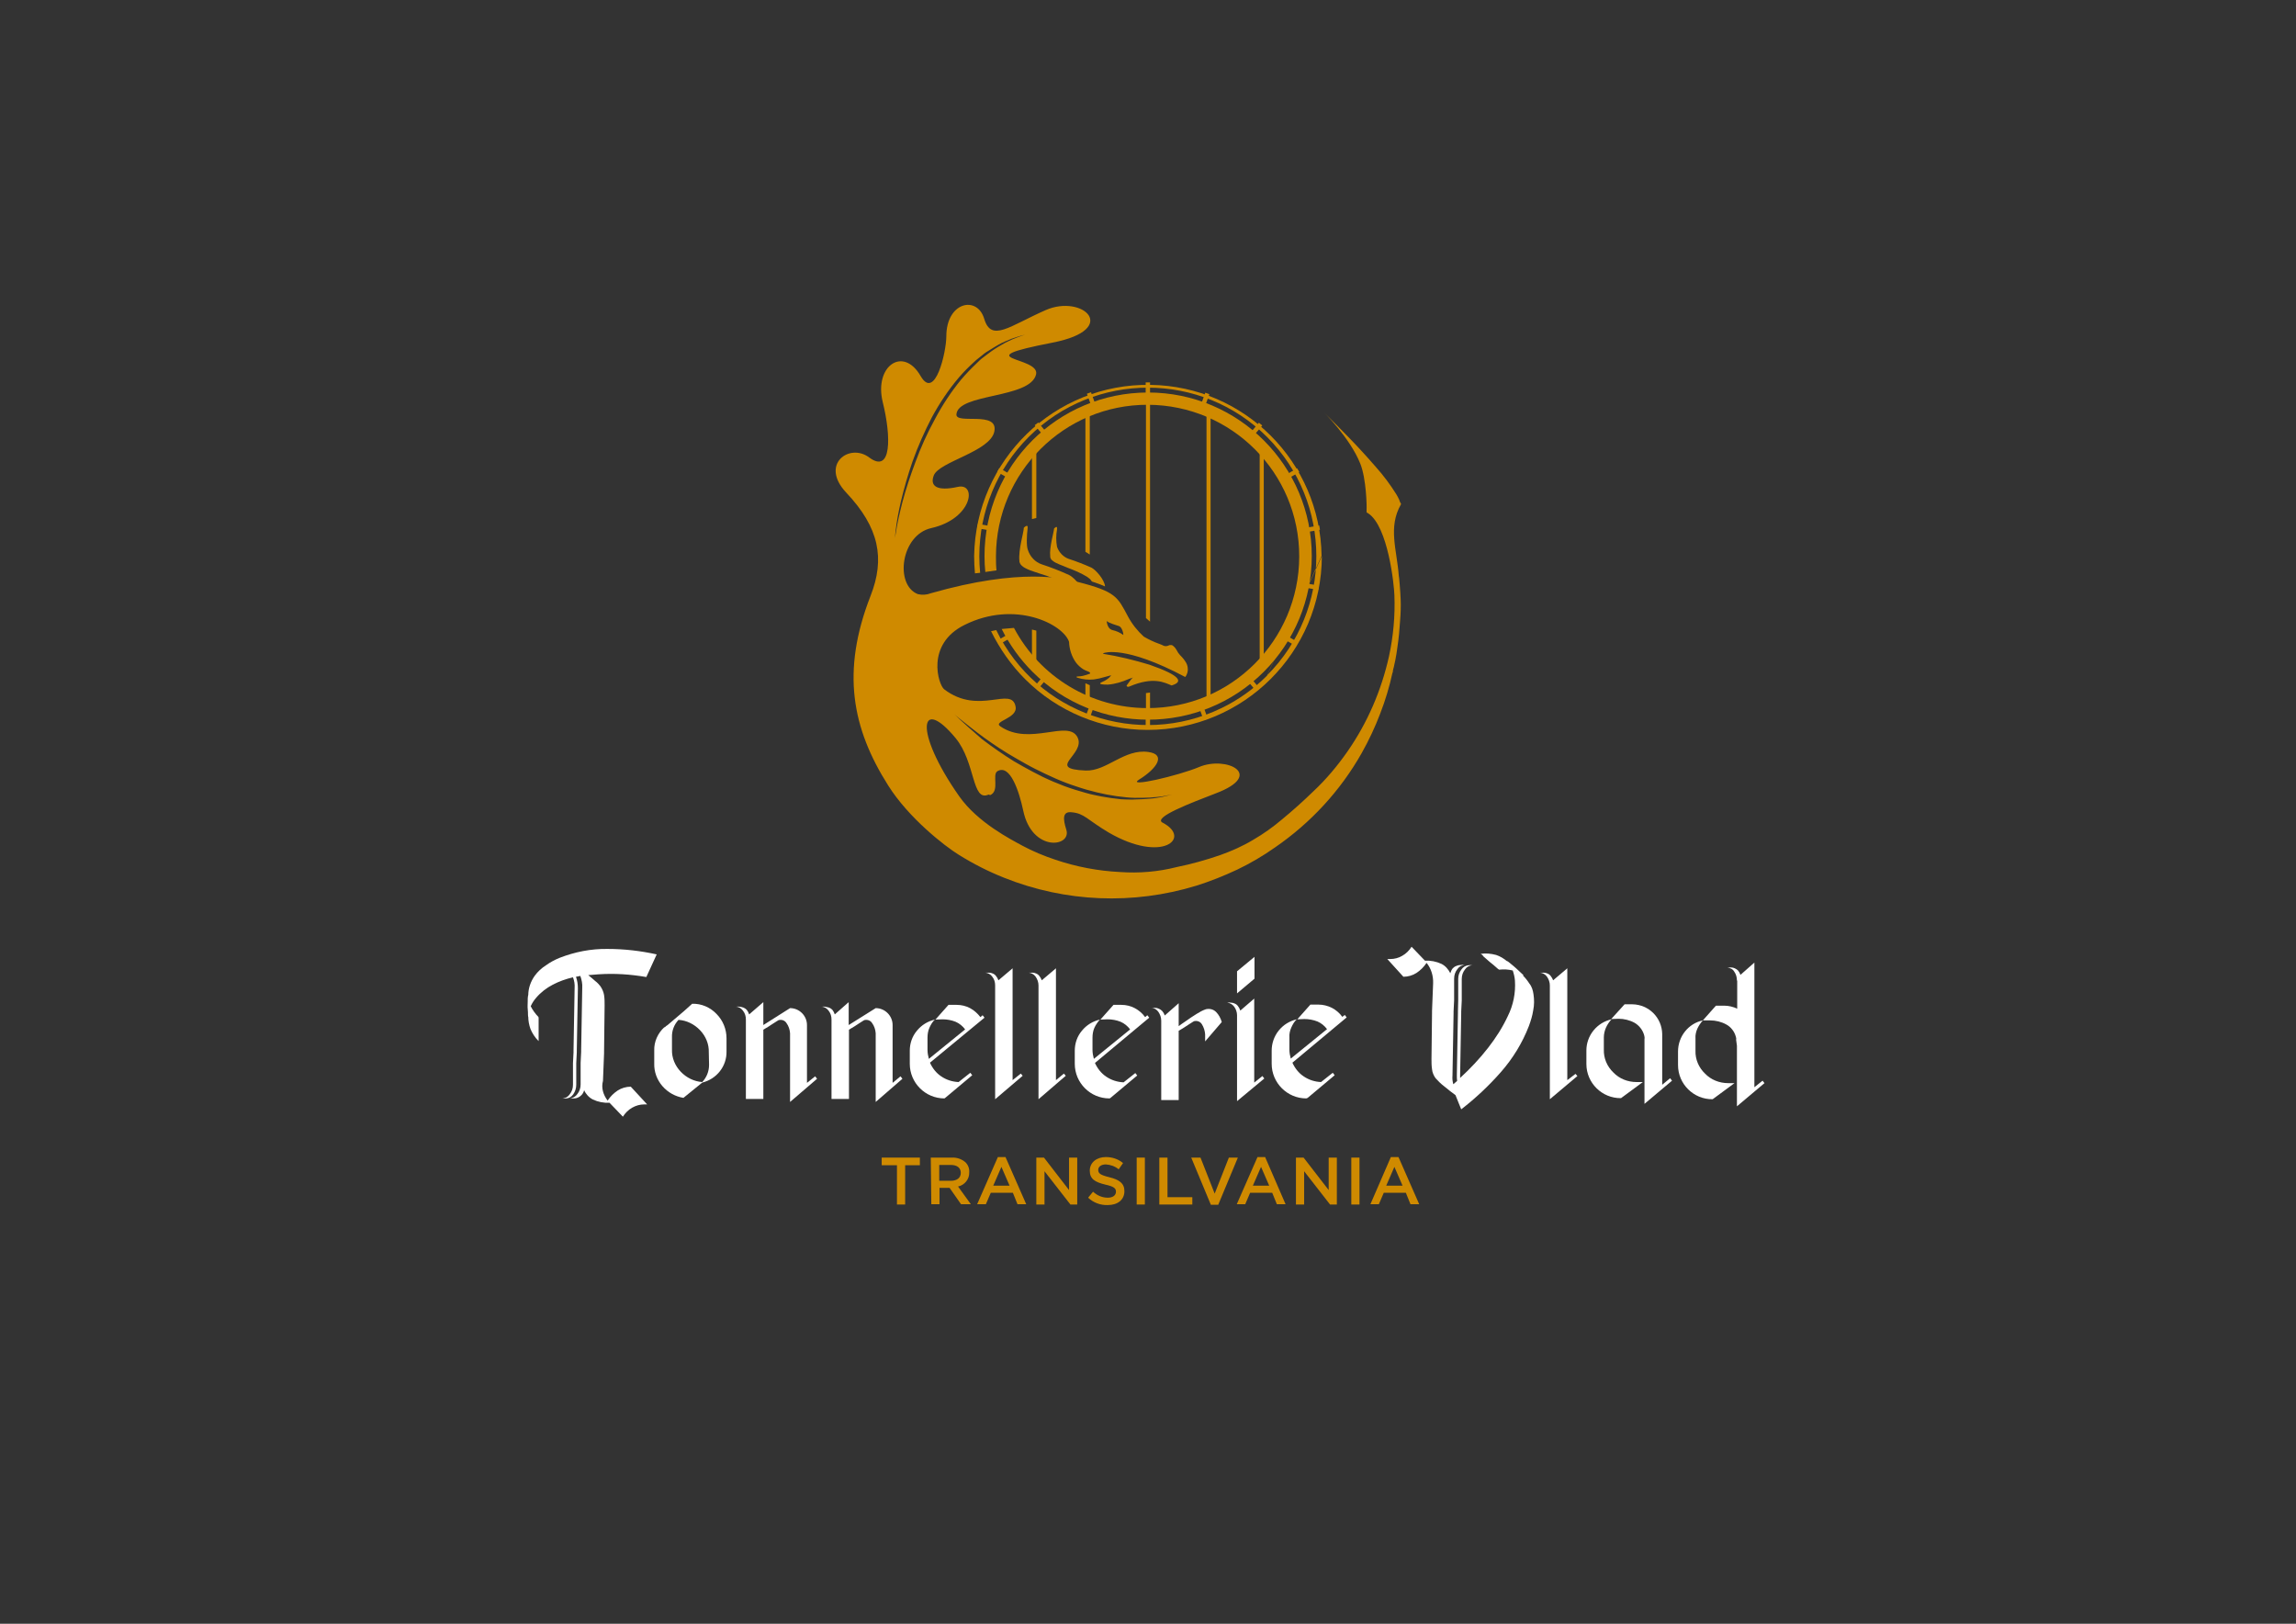 <?xml version="1.0" encoding="UTF-8"?> <!-- Generator: Adobe Illustrator 23.0.4, SVG Export Plug-In . SVG Version: 6.00 Build 0) --> <svg xmlns="http://www.w3.org/2000/svg" xmlns:xlink="http://www.w3.org/1999/xlink" version="1.0" id="Calque_3" x="0px" y="0px" viewBox="0 0 841.9 595.3" xml:space="preserve"><rect x="0" y="0" width="841.9" height="595.3" fill="#333333" stroke="none"/> <g> <polyline fill="#CF8A00" points="420.2,254.1 420.2,261.2 421.7,261.2 421.7,253.9 "></polyline> <polyline fill="#CF8A00" points="421.7,227.9 421.7,146.6 420.2,146.6 420.2,226.6 "></polyline> <polyline fill="#CF8A00" points="399.6,203.3 399.6,150.8 398,150.8 398,202.3 "></polyline> <polyline fill="#CF8A00" points="398,250.5 398,256.5 399.6,256.5 399.6,251.2 "></polyline> <polyline fill="#CF8A00" points="380,189.9 380,162.6 378.4,162.6 378.4,190.3 "></polyline> <polyline fill="#CF8A00" points="378.4,230.8 378.4,245.2 380,245.2 380,231.2 "></polyline> <rect x="442.4" y="149.7" fill="#CF8A00" width="1.5" height="108.4"></rect> <rect x="461.9" y="162.6" fill="#CF8A00" width="1.5" height="82.5"></rect> <path fill-rule="evenodd" clip-rule="evenodd" fill="#CF8A00" d="M481,203.9c0-33.1-26.8-60-60-60s-60,26.8-60,60l0,0 c0,2,0.1,3.9,0.3,5.8l4.1-0.6c-0.2-1.7-0.2-3.4-0.2-5.2c0.1-30.7,25-55.6,55.7-55.5c30.7,0.1,55.6,25,55.5,55.7s-25,55.6-55.7,55.5 c-20.5,0-39.3-11.3-48.9-29.4l-4.5,0.4c2.9,5.8,6.7,11.1,11.3,15.7c23.4,23.4,61.4,23.4,84.8,0C474.7,235,481,219.8,481,203.9"></path> <path fill="#CF8A00" d="M484.7,203.9c-0.1,35.2-28.7,63.7-63.9,63.7c-16.8,0-33-6.7-44.9-18.6c-5.1-5.1-9.3-11.1-12.5-17.6l1.9-0.4 c14.9,30.7,51.9,43.5,82.6,28.6c6.2-3,11.8-7,16.7-11.9 M464.6,247.6c24.1-24.1,24.1-63.3,0-87.4c-24.1-24.1-63.3-24.1-87.4,0 c-11.6,11.6-18.1,27.3-18.1,43.7c0,2,0.1,4.1,0.3,6.1l-1.9,0.2c-0.2-2.1-0.3-4.2-0.3-6.4c0.6-35.2,29.5-63.3,64.7-62.7 c34.4,0.5,62.2,28.3,62.7,62.7"></path> <rect x="420.1" y="140.2" fill="#CF8A00" width="1.6" height="7.1"></rect> <rect x="399.6" y="143.9" transform="matrix(0.94 -0.342 0.342 0.94 -26.293 145.748)" fill="#CF8A00" width="1.6" height="7.1"></rect> <polygon fill="#CF8A00" points="384,161.3 379.4,155.9 380.7,154.9 385.2,160.3 "></polygon> <rect x="368" y="170.9" transform="matrix(0.5 -0.866 0.866 0.5 33.654 406.221)" fill="#CF8A00" width="1.6" height="6.1"></rect> <rect x="361.2" y="190.1" transform="matrix(0.173 -0.985 0.985 0.173 108.569 516.549)" fill="#CF8A00" width="1.6" height="7.1"></rect> <rect x="357.5" y="213.7" transform="matrix(0.985 -0.173 0.173 0.985 -31.731 65.881)" fill="#CF8A00" width="7.1" height="1.6"></rect> <rect x="365.5" y="232.9" transform="matrix(0.866 -0.5 0.5 0.866 -67.403 215.952)" fill="#CF8A00" width="7.1" height="1.6"></rect> <rect x="378.8" y="248.6" transform="matrix(0.642 -0.767 0.767 0.642 -54.354 382.402)" fill="#CF8A00" width="7.1" height="1.6"></rect> <rect x="396.6" y="259" transform="matrix(0.343 -0.939 0.939 0.343 18.771 546.473)" fill="#CF8A00" width="7.1" height="1.6"></rect> <rect x="420.1" y="260.2" fill="#CF8A00" width="1.6" height="7.1"></rect> <rect x="440" y="256.8" transform="matrix(0.94 -0.342 0.342 0.94 -62.466 166.463)" fill="#CF8A00" width="1.6" height="7.1"></rect> <rect x="457.9" y="246.5" transform="matrix(0.766 -0.643 0.643 0.766 -53.362 353.36)" fill="#CF8A00" width="1.6" height="7.1"></rect> <rect x="471.6" y="230.8" transform="matrix(0.5 -0.866 0.866 0.5 33.181 526.211)" fill="#CF8A00" width="1.6" height="7.1"></rect> <rect x="479" y="211.4" transform="matrix(0.174 -0.985 0.985 0.174 184.781 650.081)" fill="#CF8A00" width="1.6" height="7.1"></rect> <rect x="476.7" y="193.2" transform="matrix(0.985 -0.174 0.174 0.985 -26.43 86.52)" fill="#CF8A00" width="7.1" height="1.6"></rect> <rect x="469.6" y="173.4" transform="matrix(0.865 -0.501 0.501 0.865 -23.589 260.524)" fill="#CF8A00" width="7.1" height="1.6"></rect> <rect x="456.2" y="157.3" transform="matrix(0.642 -0.767 0.767 0.642 43.525 409.334)" fill="#CF8A00" width="7.1" height="1.6"></rect> <rect x="438.1" y="146.7" transform="matrix(0.34 -0.94 0.94 0.34 152.69 512.582)" fill="#CF8A00" width="7.1" height="1.6"></rect> <path fill="#CF8A00" d="M328.8,427.2h-5.5v-2.8h14v2.8h-5.4v14.4h-3V427.2z"></path> <path fill="#CF8A00" d="M341.3,424.4h7.7c1.8-0.1,3.6,0.5,5,1.7c1,1,1.5,2.3,1.4,3.7l0,0c0.1,2.5-1.7,4.7-4.1,5.2l4.7,6.5h-3.6 l-4.2-6h-3.7v6h-3L341.3,424.4z M348.7,432.9c2.2,0,3.6-1.1,3.6-2.9l0,0c0-1.8-1.3-2.9-3.6-2.9h-4.3v5.8L348.7,432.9z"></path> <path fill="#CF8A00" d="M365.9,424.2h2.8l7.6,17.3h-3.2l-1.7-4.2h-8.1l-1.8,4.2h-3.2L365.9,424.2z M370.2,434.7l-3-6.9l-3,6.9 H370.2z"></path> <path fill="#CF8A00" d="M380,424.4h2.8l9.2,11.9v-11.9h3v17.2h-2.5l-9.5-12.2v12.2h-3L380,424.4z"></path> <path fill="#CF8A00" d="M399,439.1l1.8-2.2c1.5,1.4,3.4,2.2,5.4,2.2c1.9,0,3-0.9,3-2.2l0,0c0-1.2-0.7-1.9-3.9-2.6 c-3.7-0.9-5.7-2-5.7-5.1l0,0c0-3,2.5-5,5.9-5c2.3,0,4.5,0.7,6.3,2.2l-1.6,2.3c-1.3-1.1-3-1.7-4.7-1.8c-1.8,0-2.8,0.9-2.8,2l0,0 c0,1.3,0.8,1.9,4.1,2.7c3.6,0.9,5.5,2.2,5.5,5.1l0,0c0,3.2-2.5,5.1-6.1,5.1C403.5,441.9,400.9,440.9,399,439.1z"></path> <path fill="#CF8A00" d="M416.8,424.4h3v17.2h-3V424.4z"></path> <path fill="#CF8A00" d="M425.1,424.4h3v14.5h9.1v2.7h-12.1V424.4z"></path> <path fill="#CF8A00" d="M436.8,424.4h3.4l5.2,13.2l5.2-13.2h3.3l-7.2,17.3H444L436.8,424.4z"></path> <path fill="#CF8A00" d="M461.1,424.2h2.8l7.5,17.3h-3.2l-1.7-4.2h-8.1l-1.8,4.2h-3.1L461.1,424.2z M465.4,434.7l-3-6.9l-3,6.9 H465.4z"></path> <path fill="#CF8A00" d="M475.2,424.4h2.8l9.2,11.9v-11.9h3v17.2h-2.5l-9.5-12.2v12.2h-3L475.2,424.4z"></path> <path fill="#CF8A00" d="M495.5,424.4h3v17.2h-3V424.4z"></path> <path fill="#CF8A00" d="M510,424.2h2.8l7.6,17.3h-3.2l-1.7-4.2h-8.1l-1.8,4.2h-3.1L510,424.2z M514.3,434.7l-3-6.9l-3,6.9H514.3z"></path> <path fill="#CF8A00" d="M400.4,213.2c1.6,0.5,3.2,1.1,4.8,1.8l0,0c-0.2-2.5-3.4-6.1-5-6.9c-2.7-1.2-5.5-2.3-8.3-3.2 c-2-0.7-3.6-2.4-4.3-4.4c-0.4-2.1-0.4-4.3,0-6.5c0.2-1.7-1.1-0.2-1.1-0.2c0,1.1-1.8,6.8-1.4,10.2l0,0c0,0,0,0,0,0.2 c0,0.2,0.1,0.4,0.2,0.6c0.1,0.3,0.3,0.5,0.6,0.7c0.3,0.3,0.7,0.5,1,0.7c1,0.5,1.9,0.9,3,1.3l1.7,0.7l1.8,0.7c1.2,0.5,2.4,1,3.5,1.6 c0.6,0.3,1.1,0.6,1.6,0.9c0.5,0.3,0.9,0.7,1.3,1C400,212.7,400.2,213,400.4,213.2"></path> <path fill="#CF8A00" d="M391.6,221c0.8-0.6,1.3-1.5,1.3-2.4"></path> <path fill="#CF8A00" d="M392.9,218.6c0,0,0-0.1,0-0.3c0-0.3,0-0.5,0-0.8c0-0.4-0.2-0.8-0.4-1.2c-0.3-0.5-0.6-0.9-1-1.3 c-0.5-0.5-1-0.9-1.6-1.2c-0.6-0.4-1.2-0.7-1.9-1c-0.7-0.3-1.4-0.6-2.1-0.9c-0.7-0.3-1.4-0.5-2.1-0.8l-2.2-0.7l-2.1-0.7 c-1.2-0.4-2.4-0.8-3.5-1.4c-0.4-0.2-0.9-0.5-1.2-0.8c-0.3-0.2-0.5-0.5-0.7-0.8c-0.1-0.2-0.2-0.5-0.3-0.7c0-0.2,0-0.3,0-0.3l0,0 c-0.5-4,1.7-10.9,1.6-12.2c0,0,1.7-1.8,1.4,0.3s-0.5,6.4,0.1,7.8c0.8,2.5,2.7,4.5,5.1,5.3c3.4,1.1,6.7,2.4,10,3.9 c2.6,1.2,8.9,9,4.5,10.9c-4.4,1.9-7.7,1.7-5.1-0.6L392.9,218.6z"></path> <path fill="#CF8A00" d="M363.1,291.5c3.6-1.6,0.5-7.6,2.7-8.8c4.6-2.6,7.9,7.4,9.4,14.5c3.2,15.3,17.8,13.4,15.8,7 c-1.3-4.1-1.4-6.8,2-6.4c4.6,0.4,5.6,2.7,13.5,7.4c19.8,11.5,30.6,2,19.8-3.6c-3.7-1.9,10.6-7.3,19.4-10.7c18.4-6.9,3.9-13.9-6-9.7 c-7.6,3.2-27,7.7-22,4.6c6.5-4,10-9.2,3.4-10.1c-8.8-1.3-15.3,7.1-23,6.8c-15-0.6,0.2-5.9-3-12.2c-3.4-6.7-17.5,3.4-28.3-4 c-2.8-1.9,6.4-2.9,5.6-7.2c-1.4-7.8-13.4,3.4-26.2-6.4c-2.1-1.6-6.9-16.5,7.5-23.6c18.5-9.2,36.1-0.3,38.3,6.2 c0.1,2.8,1,5.5,2.6,7.7c0.7,0.9,1.6,1.7,2.5,2.3c0.5,0.3,1.1,0.6,1.7,0.8c0.7,0.2,1.2,0.7,0.8,0.9c-0.8,0.3-1.7,0.6-2.6,0.8 c-0.6,0.1-1.2,0.2-1.8,0.2c-0.6,0-0.7,0.3,0,0.5c1.9,0.6,3.9,0.8,5.9,0.6c1.4-0.2,2.7-0.5,4-0.9c0.7-0.2,1.4-0.4,2.2-0.6 c0.4-0.1-0.9,1.5-3.1,2.4c-0.7,0.3-2.1,1,2,1c2.7-0.2,5.3-1,7.8-2.1l0.6-0.2c0.3-0.1,0.6-0.2,0.9-0.3c-0.5,0.2-1.5,1.7-2.3,2.8 c-0.3,0.4,0.3,0.8,0.9,0.5c8.9-3.8,13-1.4,15.5-0.4c4.4-1.3,3.4-3.6-8.1-7.6c-5.6-1.7-11.3-3.1-17-4c-0.1-0.1,0.2-0.3,0.3-0.3 s7.6-3,29.8,8.8c0.8-1,1.1-2.3,0.9-3.5c-0.1-0.8-0.4-1.5-0.8-2.1c-0.4-0.6-0.8-1.2-1.3-1.7c-0.5-0.5-1-1-1.4-1.6 c-0.3-0.6-0.7-1.2-1.1-1.8c-0.2-0.2-0.4-0.4-0.6-0.6s-0.5-0.4-0.7-0.4c-0.2,0-0.4,0-0.7,0l-0.8,0.3c-0.2,0-0.4,0.1-0.6,0.1 c-0.2,0-0.5-0.1-0.7-0.1c-0.5-0.3-1.1-0.5-1.6-0.7c-2-0.7-3.9-1.6-5.8-2.7c-2.3-2.1-4.3-4.6-5.8-7.4c-3.8-7.1-4.3-9.1-18.6-12.7 c-4.8-1.2-20.4-5.3-53.7,4.2c-1.5,0.6-3.2,0.7-4.8,0.3c-8.5-3.4-6.2-21.7,5-24.2c15.1-3.4,16.8-16.7,9.7-15.1 c-7.7,1.7-10.3-0.3-8.8-4.2c2-5.1,20.7-8.7,22.2-16.1c1.6-7.8-14.2-2.4-13.9-6.3c0.6-7.8,27-5.7,29.2-14.6 c1.7-6.7-26.8-5.3,6.1-11.7c25-4.9,11-17.9-2.6-11.9c-13.2,5.8-19.9,11.9-22.5,3.2c-2.6-8.7-13.9-6.2-13.9,6.4 c0,5.7-4.1,23.7-9.4,14.6c-6.4-11.2-17.2-3.7-13.9,9.6c3.1,12.5,3.3,26.4-5,20.2c-7.2-5.4-18.2,2.5-8.4,12.9 c12.1,12.8,14.3,24.2,8.9,37.9c-10.8,27.7-6.8,48.5,6.5,69.5c7.5,11.9,20.7,22.2,25.9,25.4c5.3,3.3,10.8,6.1,16.6,8.4 c22.5,9,47.3,10,70.5,2.9c5.1-1.6,10.1-3.6,15-5.9c4.8-2.3,9.4-5,13.8-8.1c13.1-9,24-20.8,31.8-34.6c2.6-4.6,4.9-9.5,6.8-14.5 c1.9-4.9,3.4-9.9,4.5-15c0.1,0.1,0-0.1,0.1-0.1s0-0.2,0-0.3s0.1-0.4,0.1-0.5c0-0.2,0.2-0.8,0.3-1.2c0.2-0.8,0.3-1.6,0.5-2.3 c0.3-1.6,0.6-3.2,0.8-4.9c0.5-3.3,0.8-6.6,1-9.9c0.2-2.5,0.3-5.1,0.2-7.6c-0.1-2.8-0.6-8.8-0.7-8.8c-0.7-9.5-4-17.7,0.8-26.1 c0.1-0.2-0.1-0.5-0.2-0.6c-0.1-0.1-0.3-0.6-0.4-1c-0.3-0.7-0.7-1.4-1.1-2.1c-2.2-3.5-4.7-6.9-7.5-10c-3.2-3.7-6.5-7.3-9.9-10.8 c-3-3.1-6-6.1-9.1-9.2c-0.7-0.7,9.5,9.2,13.3,18.8c2.2,5.5,2.4,15.7,2.3,16.9c0,0.3,0,0.5,0,0.8c0,0.3,0.5,0.4,0.6,0.5 c7.3,4.8,9.5,26.3,9.6,30c0.3,7.6-0.4,15.1-2,22.5c-2.8,12.5-7.9,24.3-15.2,34.8c-3.7,5.3-7.8,10.2-12.5,14.6 c-3.7,3.6-7.5,7-11.5,10.3c-3.3,2.8-6.8,5.3-10.6,7.5c-3.8,2.3-7.9,4.1-12.1,5.6c-5.2,1.8-10.6,3.3-16,4.4 c-6.7,1.7-13.7,2.3-20.7,1.8c-8.1-0.4-16-1.9-23.7-4.5c-4.2-1.4-8.3-3.1-12.2-5.2c-4-2.2-16.3-8.4-23.1-18.1 c-16.9-24.1-14.3-37-1.3-21.3c7.4,9,5.9,23.5,12.1,20.7 M405.8,227.6c0.1,0.6,4.1,1.8,4.4,1.9c1.4,0.4,1.8,3.2,1.7,3.3 c-1.2-0.9-2.6-1.5-4-1.8C405.9,230.5,405.8,227.6,405.8,227.6 M350,261.9c0,0,1,0.9,2.9,2.4c1.9,1.5,4.6,3.7,7.9,6.1 c1.7,1.2,3.5,2.5,5.5,3.8s4.1,2.6,6.4,3.9c2.3,1.3,4.5,2.6,6.9,3.8c2.4,1.2,4.9,2.4,7.4,3.5c2.5,1.1,5.1,2.1,7.6,2.9 c2.6,0.9,5.1,1.6,7.6,2.2c1.2,0.3,2.5,0.5,3.7,0.8c1.2,0.2,2.4,0.4,3.6,0.6c1.2,0.1,2.3,0.3,3.4,0.4c1.1,0.1,2.2,0.2,3.2,0.2 c2,0,3.9,0,5.6-0.1c1.7-0.1,3.2-0.3,4.3-0.4l3.7-0.7l-3.7,0.9c-1.2,0.2-2.7,0.5-4.3,0.6l-2.7,0.2c-1,0.1-1.9,0-3,0.1 c-1,0.1-2.1,0-3.2,0s-2.3-0.1-3.5-0.3c-1.2-0.1-2.4-0.3-3.6-0.5c-1.2-0.2-2.5-0.4-3.8-0.7c-2.6-0.5-5.1-1.3-7.8-2.1 c-2.6-0.8-5.2-1.8-7.8-2.9s-5.1-2.3-7.5-3.6s-4.8-2.6-7-3.9c-4-2.5-7.9-5.2-11.7-8.1C356.9,268.2,353.4,265.2,350,261.9 M328,198.8 c0,0,0-0.4,0.1-1.1s0.2-1.7,0.3-3c0.4-3.6,1.1-7.2,1.9-10.7c1.2-5,2.6-9.9,4.3-14.8c2-5.6,4.4-11,7.1-16.2 c2.8-5.2,6.1-10.1,9.9-14.6c1.8-2.1,3.7-4,5.7-5.8c0.9-0.9,2-1.6,2.9-2.4s1.9-1.4,2.9-2c1-0.6,1.9-1.2,2.8-1.7 c0.9-0.5,1.8-1,2.6-1.3l2.4-1l2.1-0.7c1-0.3,1.9-0.6,2.9-0.8l1-0.3l-1,0.3c-0.7,0.2-1.6,0.5-2.9,1l-2,0.8l-2.3,1.1 c-1.8,1-3.5,2-5.2,3.2c-0.9,0.6-1.8,1.4-2.8,2.1s-1.9,1.6-2.8,2.5c-1.9,1.8-3.8,3.8-5.5,5.8c-3.7,4.5-6.9,9.4-9.6,14.5 c-2.8,5.1-5.2,10.4-7.2,15.9c-1.8,4.8-3.4,9.6-4.7,14.5c-1.1,4.3-1.9,7.9-2.3,10.6C328.1,197.2,327.9,198.7,328,198.8"></path> <path fill="#FFFFFF" d="M222.8,403.5c1-1.5,2.2-2.7,3.7-3.7c1.4-0.9,3.1-1.4,4.8-1.4l6,6.5h-1.1c-1.5,0-3,0.4-4.4,1.2 c-1.4,0.8-2.5,1.9-3.4,3.3l-4.9-5.1c-2.1,0.1-4.2-0.3-6.1-1.2c-1.4-0.7-2.6-2-3.2-3.4c-0.2,0.7-0.5,1.3-1,1.8 c-0.4,0.4-0.8,0.7-1.3,0.9c-0.4,0.2-0.9,0.3-1.4,0.3c-0.5,0-1,0-1.5-0.1c1.1,0,2.1-0.6,2.7-1.5c0.8-1,1.2-2.2,1.2-3.5v-7.9l0.2-4.1 V385l0.4-22.8c0.1-1.5-0.2-3-0.7-4.4l-1.6,0.3c0.5,1.4,0.7,2.8,0.7,4.3l-0.4,22.7v0.7l-0.2,4c0,0.6,0,1.2,0,1.8l0,0v6.1 c0,1.3-0.4,2.5-1.1,3.5c-0.6,0.9-1.6,1.5-2.7,1.5h0.3c-0.5,0.1-1.1,0.1-1.6,0c1.1,0,2.1-0.6,2.7-1.5c0.8-1,1.2-2.2,1.2-3.5v-7.9 l0.2-4V385l0.4-22.7c0.1-1.4-0.1-2.7-0.6-4c-2.6,0.6-5.1,1.5-7.4,2.7c-2.3,1.2-4.4,2.8-6.1,4.8c-0.8,0.9-1.5,2-2,3.1 c0.7,1.4,1.7,2.8,2.8,3.9c0,0,0.1,0.2,0.1,0.4c0,0.2,0,0.4,0,0.6v6.6c0,0,0,0,0,0.1c0,0.1,0,0.2,0,0.3v0.9c-1.3-1.3-2.3-2.8-3-4.5 c-0.5-1.4-0.8-3-0.8-4.5c0,0.2-0.1,0-0.1-0.6c0-0.6,0-1.3-0.1-2.2s0-1.8,0-2.7c0-0.9,0-1.6,0.1-2c0.1-0.4,0.1-0.6,0.1-0.3 c0-2.6,0.9-5.1,2.4-7.2c1.1-1.5,2.5-2.8,4.1-3.8c1.5-1.1,3.2-2,4.9-2.7c5.6-2.2,11.6-3.4,17.7-3.3c6.1,0,12.1,0.7,18,2l-3.8,8.3 c-5.8-1-11.6-1.4-17.5-1c-1.3,0.1-2.5,0.2-3.8,0.3c0.9,0.7,1.8,1.5,2.6,2.2c0.7,0.5,1.3,1.2,1.8,1.8c0.7,1,1.2,2.1,1.4,3.3 c0.2,1.3,0.2,2.5,0.2,3.8l-0.2,16.9v0.7l-0.4,10.1C220.4,398.8,221.2,401.4,222.8,403.5z"></path> <path fill="#FFFFFF" d="M250.6,402.5c-3-0.5-5.7-2-7.7-4.3c-2-2.3-3.1-5.3-3-8.3v-4.8c-0.1-3.2,1.3-6.3,3.7-8.5l0,0h0.2 c0.3-0.3,0.6-0.6,1-0.8l6-5.1l3-2.7c3.4-0.1,6.6,1.3,8.9,3.7c2.4,2.4,3.7,5.6,3.7,9v4.8c0.1,5.4-3.6,10.1-8.9,11.4L250.6,402.5z M259.9,385.8c0.1-3-1.1-5.9-3.2-8.1c-2.1-2.2-4.9-3.6-7.9-3.8c-1.6,1.7-2.5,4-2.4,6.4v4.5c-0.1,3,1.1,5.9,3.2,8.1 c2.1,2.2,4.9,3.6,7.9,3.8c1.6-1.7,2.5-3.9,2.5-6.3L259.9,385.8z"></path> <path fill="#FFFFFF" d="M289.7,404v-25.2c-0.1-1.3-0.5-2.6-1.3-3.7c-0.6-1-1.8-1.4-2.9-1.1c-0.2,0.1-0.3,0.2-0.5,0.3l-1.1,0.7 c-0.6,0.4-1.3,0.8-2,1.3l-2,1.2v25.4h-6.4v-29.1c0-1.2-0.3-2.3-1.1-3.3c-0.6-0.8-1.5-1.4-2.5-1.4c0.5-0.1,1-0.1,1.4,0 c0.4,0,0.9,0.2,1.3,0.3c0.5,0.2,0.9,0.5,1.2,0.8c0.4,0.5,0.7,1.1,0.9,1.7l5.2-4.5v8.4l9.8-6.2c3.4,0,6.2,2.8,6.2,6.2c0,0,0,0,0,0 v21.2l3-2.4l0.7,0.9L289.7,404z"></path> <path fill="#FFFFFF" d="M321.1,404v-25.2c-0.1-1.3-0.5-2.6-1.3-3.7c-0.6-1-1.8-1.4-2.9-1.1l-0.5,0.3l-1.1,0.7l-2,1.3l-2,1.2v25.4 h-6.4v-29.1c0-1.2-0.3-2.3-1.1-3.3c-0.6-0.8-1.5-1.4-2.5-1.4c0.5-0.1,1-0.1,1.4,0c0.4,0.1,0.9,0.2,1.3,0.3c0.5,0.2,0.9,0.5,1.2,0.8 c0.4,0.5,0.7,1.1,0.9,1.7l5.1-4.5v8.4l9.9-6.2c3.4,0,6.2,2.8,6.2,6.2c0,0,0,0,0,0v21.2l2.9-2.4l0.7,0.9L321.1,404z"></path> <path fill="#FFFFFF" d="M346.3,402.7c-7,0-12.7-5.7-12.7-12.7v-4.8c0-2.7,0.9-5.3,2.6-7.3c1.7-2.1,4-3.5,6.6-4.1 c-0.9,0.8-1.5,1.9-2,3c-0.5,1.1-0.7,2.4-0.7,3.6v4.5c0,1.1,0.2,2.2,0.5,3.3l13.3-10.8c-0.9-1.2-2.1-2.2-3.5-2.8 c-1.5-0.6-3.1-0.9-4.8-0.9l-2.6,0.1l4.8-5.4h3c1.7,0,3.4,0.4,4.9,1.2c1.5,0.8,2.8,2,3.8,3.3l0.8-0.7l0.7,0.9l-20,16.5 c0.9,2,2.3,3.8,4.1,5c1.9,1.3,4.1,2,6.4,2.1l4.3-3.4l0.7,0.9l-9.9,8.3L346.3,402.7z"></path> <path fill="#FFFFFF" d="M364.9,403v-41.7c0-1.2-0.3-2.3-1.1-3.3c-0.6-0.8-1.5-1.3-2.5-1.4c0.5,0,1,0,1.4,0c0.4,0,0.9,0.1,1.3,0.3 c0.5,0.2,0.9,0.5,1.2,0.9c0.4,0.5,0.7,1,0.9,1.6l5.2-4.4V396l3-2.4l0.7,0.8L364.9,403z"></path> <path fill="#FFFFFF" d="M380.8,403v-41.7c0-1.2-0.4-2.3-1.1-3.3c-0.6-0.8-1.5-1.3-2.5-1.4c0.5,0,1,0,1.4,0c0.4,0,0.9,0.1,1.3,0.3 c0.5,0.2,0.9,0.5,1.2,0.9c0.4,0.5,0.7,1,0.9,1.6l5.2-4.4V396l2.9-2.4l0.7,0.8L380.8,403z"></path> <path fill="#FFFFFF" d="M406.8,402.7c-7,0-12.7-5.7-12.7-12.7v-4.8c0-2.7,0.9-5.3,2.6-7.3c1.7-2.1,4-3.5,6.6-4.1 c-0.8,0.9-1.5,1.9-2,3c-0.5,1.1-0.7,2.4-0.7,3.6v4.5c0,1.1,0.2,2.2,0.5,3.3l13.3-10.8c-0.9-1.2-2.1-2.2-3.5-2.8 c-1.5-0.6-3.1-0.9-4.8-0.9l-2.6,0.1l4.8-5.4h2.9c1.7,0,3.4,0.4,4.9,1.2c1.5,0.8,2.8,1.9,3.8,3.3l0.8-0.7l0.7,0.9l-19.9,16.6 c0.9,2,2.3,3.8,4.1,5c1.9,1.3,4.1,2,6.4,2.1l4.3-3.4l0.7,0.9l-9.9,8.3L406.8,402.7z"></path> <path fill="#FFFFFF" d="M448,374.7l-6.1,7.1v-1.9c0-0.2,0-0.4,0-0.7c-0.1-1.3-0.5-2.6-1.2-3.7c-0.6-1-1.8-1.4-2.9-1.1l-0.5,0.3 l-1.1,0.7c-0.6,0.4-1.2,0.8-2,1.3c-0.7,0.4-1.4,0.9-2,1.2v25.4h-6.4v-29.1c0-1.2-0.4-2.3-1.1-3.3c-0.6-0.8-1.5-1.4-2.5-1.4 c0.5,0,0.9,0,1.4,0c0.4,0,0.9,0.1,1.3,0.3c0.5,0.2,0.9,0.5,1.3,0.9c0.4,0.5,0.7,1,0.9,1.6l5.1-4.5v8.4c0.5-0.4,1.4-1,2.7-1.9 c1.2-0.9,2.5-1.7,3.9-2.6c1.1-0.7,2.2-1.3,3.4-1.7c1.3-0.3,2.7,0,3.7,1C446.9,372,447.6,373.3,448,374.7z"></path> <path fill="#FFFFFF" d="M453.6,403.7v-31.5c0-1.1-0.4-2.3-1.1-3.2c-0.6-0.8-1.5-1.3-2.5-1.4c0.5-0.1,1-0.1,1.4,0 c0.4,0,0.9,0.1,1.3,0.3c0.5,0.2,0.9,0.5,1.2,0.9c0.4,0.5,0.7,1.1,0.9,1.7l5.1-4.4v30.8l3-2.4l0.7,0.9L453.6,403.7z M460,350.8v8 l-6.4,5.4v-8.1L460,350.8z"></path> <path fill="#FFFFFF" d="M479,402.7c-7,0-12.7-5.7-12.7-12.7v-4.8c0-2.7,0.9-5.3,2.6-7.4c1.7-2.1,4-3.5,6.6-4.1 c-0.9,0.8-1.5,1.9-2,3c-0.5,1.1-0.8,2.4-0.7,3.6v4.5c0,1.1,0.2,2.2,0.5,3.3l13.3-10.8c-0.9-1.2-2.1-2.2-3.5-2.8 c-1.5-0.6-3.2-0.9-4.8-0.9l-2.6,0.1l4.8-5.4h2.9c1.7,0,3.4,0.4,5,1.2c1.5,0.8,2.8,1.9,3.8,3.3l0.9-0.7l0.7,0.9l-19.9,16.6 c0.9,2,2.3,3.8,4.1,5c1.9,1.3,4.1,2,6.4,2.1l4.3-3.4l0.7,0.9l-9.9,8.3L479,402.7z"></path> <path fill="#FFFFFF" d="M562.3,364.5c0.3,2,0.3,3.9-0.1,5.9c-0.3,2-0.9,3.9-1.6,5.8c-2.4,6.2-5.9,11.9-10.3,16.9 c-4.4,5-9.3,9.6-14.5,13.6l-2.1-5.2c-1.3-0.9-2.6-2-4.1-3.2c-1.2-0.9-2.2-1.9-3.2-3c-0.7-1-1.2-2.1-1.3-3.3 c-0.2-1.3-0.2-2.5-0.2-3.8l0.2-16.9v-0.7l0.4-10.1c0.1-2.7-0.7-5.4-2.4-7.5c-1,1.5-2.2,2.7-3.7,3.7c-1.4,0.9-3.1,1.4-4.8,1.4 l-5.9-6.5h1.1c1.5,0,3.1-0.4,4.4-1.2c1.4-0.8,2.5-1.9,3.4-3.3l4.9,5.1c2.1-0.1,4.2,0.3,6.1,1.2c1.4,0.7,2.5,2,3.2,3.4 c0.2-0.7,0.5-1.3,0.9-1.8c0.4-0.4,0.8-0.7,1.4-0.9c0.4-0.2,0.9-0.3,1.4-0.3c0.5-0.1,1.1-0.1,1.6,0c-1.1,0-2.1,0.6-2.7,1.5 c-0.8,1-1.2,2.2-1.2,3.5v6.1l0,0c0,0.6,0,1.2,0,1.8l-0.2,4.1v0.7l-0.4,22.8c-0.1,1.1,0,2.1,0.3,3.2l1.4-1.2 c-0.1-0.7-0.1-1.4-0.1-2.1l0.4-22.7v-0.7l0.1-4v-7.9c0-1.3,0.4-2.5,1.2-3.5c0.6-0.9,1.6-1.5,2.7-1.5h-0.3c0.5-0.1,1.1-0.1,1.6,0 c-1.1,0-2.1,0.6-2.7,1.5c-0.8,1-1.2,2.2-1.2,3.5v7.9l-0.2,4v0.7l-0.4,22.7c0,0.3,0,0.7,0,1c3.7-3.4,7.2-7.1,10.3-11.1 c2.8-3.6,5.3-7.5,7.2-11.6c2-4,2.9-8.5,2.6-13c-0.1-1.3-0.4-2.5-0.8-3.7c-1.6-0.4-3.3-0.5-5-0.3c-0.1-0.1-0.2-0.1-0.3-0.2 c-0.2-0.1-0.3-0.3-0.5-0.4l-0.2-0.2c-0.8-0.7-1.6-1.4-2.4-2c-0.8-0.7-1.6-1.4-2.4-2.1c0,0,0,0,0-0.1c-0.1-0.1-0.2-0.1-0.2-0.2 l-0.3-0.3l-0.3-0.2c0,0-0.1-0.1-0.2-0.1c1.9-0.3,3.8-0.1,5.7,0.4c1.5,0.5,2.8,1.3,4,2.3c-0.1-0.2,0.1,0,0.6,0.3 c0.4,0.3,1,0.8,1.7,1.4c0.7,0.6,1.4,1.2,2,1.8s1.1,1,1.5,1.4c0.3,0.3,0.4,0.4,0,0.3c0.9,0.9,1.7,1.9,2.4,3 C561.7,361.7,562.1,363.1,562.3,364.5z"></path> <path fill="#FFFFFF" d="M568.3,403v-41.7c0-1.2-0.4-2.3-1.1-3.3c-0.6-0.8-1.5-1.3-2.5-1.4c0.5,0,1,0,1.4,0c0.4,0,0.9,0.1,1.3,0.3 c0.5,0.2,0.9,0.5,1.2,0.9c0.4,0.5,0.7,1,0.9,1.6l5.2-4.4V396l3-2.3l0.7,0.8L568.3,403z"></path> <path fill="#FFFFFF" d="M594.4,402.6c-7,0.1-12.7-5.6-12.7-12.5c0-0.1,0-0.1,0-0.2v-4.8c0-2.6,0.9-5.2,2.6-7.3 c1.7-2.1,4-3.5,6.6-4.1c-0.8,0.9-1.5,1.9-2,3c-0.5,1.1-0.8,2.4-0.8,3.6v4.5c-0.1,3.2,1.2,6.2,3.5,8.4c2.2,2.3,5.3,3.5,8.5,3.5h2.3 L594.4,402.6z M602.9,379.6c-0.5-1.9-1.8-3.6-3.5-4.6c-1.8-1-3.9-1.5-5.9-1.5l-2.7,0.1l4.9-5.4h2.9c6,0.1,10.8,4.9,10.9,10.9v18.6 l2.9-2.4l0.7,0.9l-10.1,8.5v-23.8C603.1,380.5,603,380,602.9,379.6z"></path> <path fill="#FFFFFF" d="M628,403c-7,0.1-12.7-5.6-12.7-12.5c0-0.1,0-0.1,0-0.2v-4.8c0-5.5,3.8-10.3,9.1-11.4c-0.8,0.9-1.5,1.9-2,3 c-0.5,1.1-0.8,2.4-0.7,3.6v4.5c-0.1,3.2,1.2,6.2,3.5,8.4c2.2,2.3,5.3,3.5,8.5,3.5h2.3L628,403z M636.5,380.1 c-0.5-1.9-1.8-3.6-3.5-4.5c-1.8-1-3.9-1.5-5.9-1.5h-2.7l4.8-5.4h3c1.7,0,3.3,0.4,4.8,1.1v-10.3h-0.1c0-1.2-0.3-2.3-1-3.3 c-0.5-0.9-1.5-1.4-2.5-1.4c0.5-0.1,1-0.1,1.4-0.1c0.4,0,0.9,0.1,1.3,0.3c0.5,0.2,0.9,0.5,1.2,0.8c0.4,0.5,0.7,1,0.9,1.6l5.1-4.5 v45.7l3-2.4l0.7,0.9l-10.1,8.5v-22.2l-0.3-2.2C636.7,380.8,636.6,380.4,636.5,380.1L636.5,380.1z"></path> </g> </svg> 